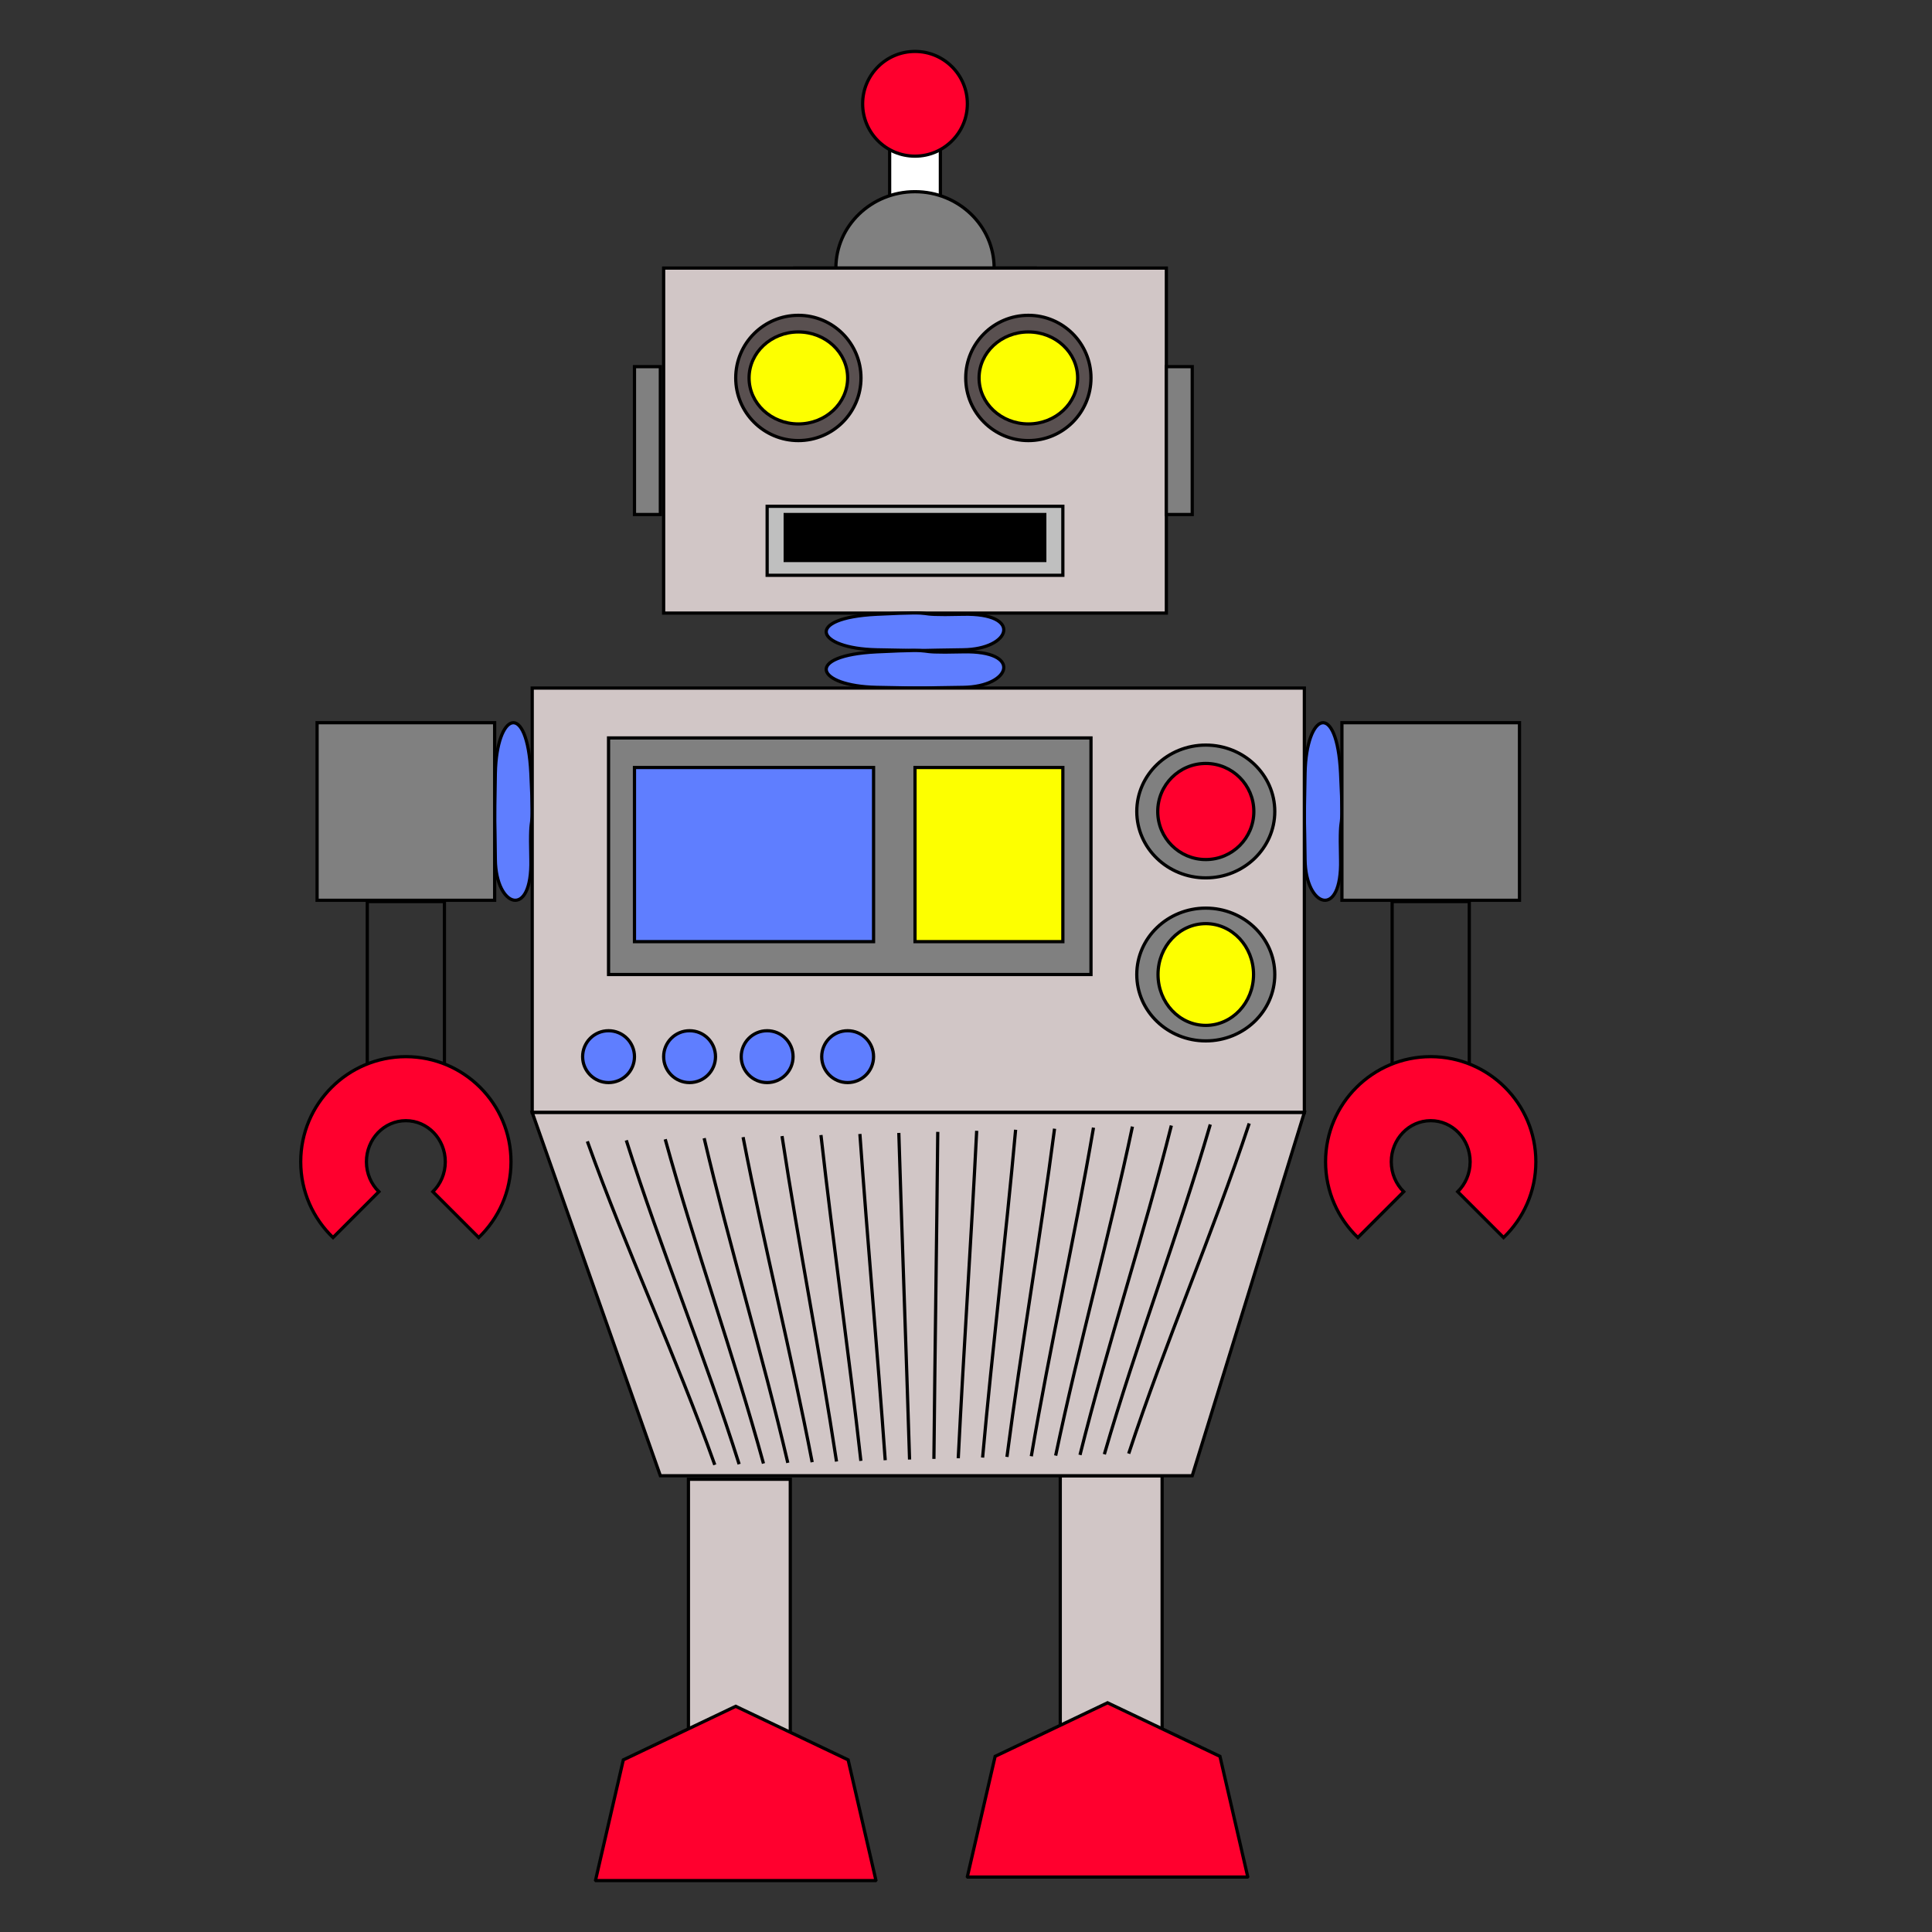 <?xml version="1.0" encoding="utf-8"?>
<!-- Generator: Adobe Illustrator 14.0.0, SVG Export Plug-In . SVG Version: 6.00 Build 43363)  -->
<!DOCTYPE svg PUBLIC "-//W3C//DTD SVG 1.1//EN" "http://www.w3.org/Graphics/SVG/1.1/DTD/svg11.dtd">
<svg version="1.1" id="Layer_1" xmlns="http://www.w3.org/2000/svg" xmlns:xlink="http://www.w3.org/1999/xlink" x="0px" y="0px"
	 width="600px" height="600px" viewBox="0 0 600 600" enable-background="new 0 0 600 600" xml:space="preserve">
<rect x="0" y="0" width="600" height="600" fill="#333333" stroke="none"/>
<rect x="745.054" y="320.751" fill="none" width="7.239" height="2.631"/>
<g>
	<g>
		<rect x="213.799" y="459.397" fill="#D1C6C6" stroke="#000000" width="31.632" height="90.816"/>
		<polygon fill="#FF002E" stroke="#000000" points="263.397,546.541 228.485,529.91 193.574,546.541 184.952,583.91 
			185.048,584.029 271.922,584.029 272.019,583.91 		"/>
	</g>
	<g>
		<rect x="329.273" y="458.306" fill="#D1C6C6" stroke="#000000" width="31.633" height="90.816"/>
		<polygon fill="#FF002E" stroke="#000000" points="378.871,545.449 343.959,528.818 309.049,545.449 300.425,582.818 
			300.523,582.938 387.396,582.938 387.494,582.818 		"/>
	</g>
	<g>
		<g>
			<g>
				<path fill="#5F7EFF" stroke="#000000" d="M153.831,266.922c-0.163-15.01-0.389-7.89,0-26.803c0.389-18.913,9.915-22.793,11.04,0
					c1.125,22.792-0.453,8.128,0,26.803C165.323,285.598,153.993,281.933,153.831,266.922z"/>
				<path fill="#5F7EFF" stroke="#000000" d="M405.295,266.923c-0.162-15.01-0.389-7.891,0-26.804s9.914-22.793,11.039,0
					c1.125,22.792-0.451,8.128,0,26.804C416.787,285.599,405.457,281.933,405.295,266.923z"/>
				<g>
					<g>
						<rect x="276.287" y="43.332" fill="#FFFFFF" stroke="#000000" width="15.753" height="20.535"/>
						<g>
							<g>
								<ellipse fill="#808080" stroke="#000000" cx="284.163" cy="83.256" rx="24.575" ry="23.725"/>
								<rect x="246.764" y="83.255" fill="#FFFFFF" stroke="#000000" width="74.796" height="35.715"/>
							</g>
							<g>
								<g>
									<rect x="206.101" y="83.255" fill="#D1C6C6" stroke="#000000" width="156.122" height="107.143"/>
									<rect x="197.044" y="113.868" fill="#808080" stroke="#000000" width="8.036" height="45.918"/>
									<rect x="362.223" y="113.868" fill="#808080" stroke="#000000" width="8.035" height="45.918"/>
									<rect x="238.244" y="157.235" fill="#BFBFBF" stroke="#000000" width="91.836" height="21.429"/>
									<rect x="243.855" y="159.786" stroke="#000000" width="80.611" height="14.286"/>
								</g>
								<circle fill="#595050" stroke="#000000" cx="247.937" cy="117.376" r="19.452"/>
								<circle fill="#595050" stroke="#000000" cx="319.366" cy="117.376" r="19.452"/>
								<ellipse fill="#FDFF00" stroke="#000000" cx="247.937" cy="117.376" rx="15.306" ry="14.286"/>
								<ellipse fill="#FDFF00" stroke="#000000" cx="319.366" cy="117.376" rx="15.306" ry="14.286"/>
							</g>
						</g>
						<circle fill="#FF002E" stroke="#000000" cx="284.163" cy="32.234" r="16.263"/>
					</g>
					<path fill="#5F7EFF" stroke="#000000" d="M299.064,201.802c-15.009,0.163-7.889,0.389-26.803,0
						c-18.913-0.389-22.793-9.915,0-11.04c22.793-1.125,8.128,0.453,26.803,0C317.74,190.311,314.076,201.64,299.064,201.802z"/>
					<path fill="#5F7EFF" stroke="#000000" d="M299.066,213.47c-15.009,0.163-7.889,0.389-26.803,0
						c-18.913-0.389-22.793-9.915,0-11.04c22.793-1.125,8.128,0.453,26.803,0C317.742,201.978,314.078,213.308,299.066,213.47z"/>
					<rect x="165.284" y="213.685" fill="#D1C6C6" stroke="#000000" width="239.796" height="131.814"/>
					<circle fill="#5F7EFF" stroke="#000000" cx="188.991" cy="328.153" r="8.053"/>
					<circle fill="#5F7EFF" stroke="#000000" cx="214.154" cy="328.153" r="8.053"/>
					<circle fill="#5F7EFF" stroke="#000000" cx="263.243" cy="328.153" r="8.053"/>
					<circle fill="#5F7EFF" stroke="#000000" cx="238.244" cy="328.153" r="8.053"/>
					<rect x="188.991" y="229.173" fill="#808080" stroke="#000000" width="149.827" height="73.47"/>
					<rect x="197.044" y="238.356" fill="#5F7EFF" stroke="#000000" width="74.252" height="54.082"/>
					<rect x="284.164" y="238.356" fill="#FDFF00" stroke="#000000" width="45.917" height="54.082"/>
				</g>
			</g>
			<rect x="416.748" y="224.446" fill="#808080" stroke="#000000" width="55.145" height="55.146"/>
			<rect x="98.471" y="224.446" fill="#808080" stroke="#000000" width="55.146" height="55.146"/>
			<ellipse fill="#808080" stroke="#000000" cx="374.468" cy="252.011" rx="21.429" ry="20.618"/>
			<ellipse fill="#808080" stroke="#000000" cx="374.468" cy="302.643" rx="21.429" ry="20.618"/>
			<ellipse fill="#FDFF00" stroke="#000000" cx="374.467" cy="302.644" rx="14.832" ry="15.803"/>
			<circle fill="#FF002E" stroke="#000000" cx="374.468" cy="252.019" r="14.923"/>
		</g>
		<rect x="114.065" y="279.988" fill="none" stroke="#000000" width="23.956" height="56.217"/>
		<rect x="432.342" y="279.988" fill="none" stroke="#000000" width="23.957" height="56.217"/>
		<path fill="#FF002E" stroke="#000000" d="M103.418,384.336l14.242-14.241c-2.372-2.329-3.861-5.625-3.861-9.29
			c0-7.054,5.482-12.771,12.245-12.771c6.763,0,12.245,5.718,12.245,12.771c0,3.665-1.489,6.961-3.861,9.29l14.242,14.242
			c6.177-5.941,10.028-14.284,10.028-23.532c0-18.033-14.619-32.652-32.653-32.652c-18.034,0-32.653,14.619-32.653,32.652
			C93.391,370.052,97.241,378.396,103.418,384.336z"/>
		<path fill="#FF002E" stroke="#000000" d="M421.695,384.336l14.242-14.241c-2.371-2.329-3.861-5.625-3.861-9.29
			c0-7.054,5.482-12.771,12.244-12.771c6.764,0,12.246,5.718,12.246,12.771c0,3.666-1.488,6.962-3.861,9.291l14.242,14.241
			c6.178-5.94,10.027-14.284,10.027-23.532c0-18.033-14.619-32.652-32.652-32.652c-18.035,0-32.654,14.619-32.654,32.652
			C411.668,370.053,415.52,378.396,421.695,384.336z"/>
	</g>
	<polygon fill="#D1C6C6" stroke="#000000" points="370.258,458.306 205.081,458.306 165.284,345.499 405.08,345.499 	"/>
	<g>
		<path fill="none" stroke="#000000" d="M182.41,354.465c12.142,33.893,27.49,66.587,39.57,100.453"/>
		<path fill="none" stroke="#000000" d="M194.501,354.137c10.756,33.93,24.34,66.673,35.041,100.576"/>
		<path fill="none" stroke="#000000" d="M206.592,353.809c9.369,33.968,21.189,66.758,30.512,100.699"/>
		<path fill="none" stroke="#000000" d="M218.683,353.48c7.983,34.005,18.039,66.844,25.982,100.822"/>
		<path fill="none" stroke="#000000" d="M230.773,353.152c6.598,34.043,14.889,66.93,21.453,100.945"/>
		<path fill="none" stroke="#000000" d="M242.865,352.824c5.211,34.08,11.736,67.015,16.924,101.067"/>
		<path fill="none" stroke="#000000" d="M254.956,352.496c3.824,34.117,8.586,67.101,12.395,101.19"/>
		<path fill="none" stroke="#000000" d="M267.047,352.168c2.438,34.155,5.436,67.187,7.865,101.313"/>
		<path fill="none" stroke="#000000" d="M279.138,351.84c1.053,34.192,2.285,67.271,3.336,101.437"/>
		<path fill="none" stroke="#000000" d="M291.229,351.512c-0.334,34.23-0.865,67.357-1.193,101.56"/>
		<path fill="none" stroke="#000000" d="M303.319,351.184c-1.72,34.268-4.016,67.442-5.723,101.683"/>
		<path fill="none" stroke="#000000" d="M315.41,350.855c-3.105,34.306-7.166,67.528-10.252,101.806"/>
		<path fill="none" stroke="#000000" d="M327.501,350.527c-4.492,34.343-10.316,67.614-14.781,101.929"/>
		<path fill="none" stroke="#000000" d="M339.593,350.199c-5.879,34.38-13.469,67.699-19.311,102.051"/>
		<path fill="none" stroke="#000000" d="M351.684,349.871c-7.265,34.418-16.619,67.785-23.84,102.174"/>
		<path fill="none" stroke="#000000" d="M363.774,349.543c-8.65,34.455-19.77,67.871-28.369,102.297"/>
		<path fill="none" stroke="#000000" d="M375.865,349.215c-10.037,34.493-22.92,67.956-32.898,102.42"/>
		<path fill="none" stroke="#000000" d="M387.956,348.887c-11.423,34.53-26.07,68.042-37.428,102.543"/>
	</g>
</g>
</svg>
